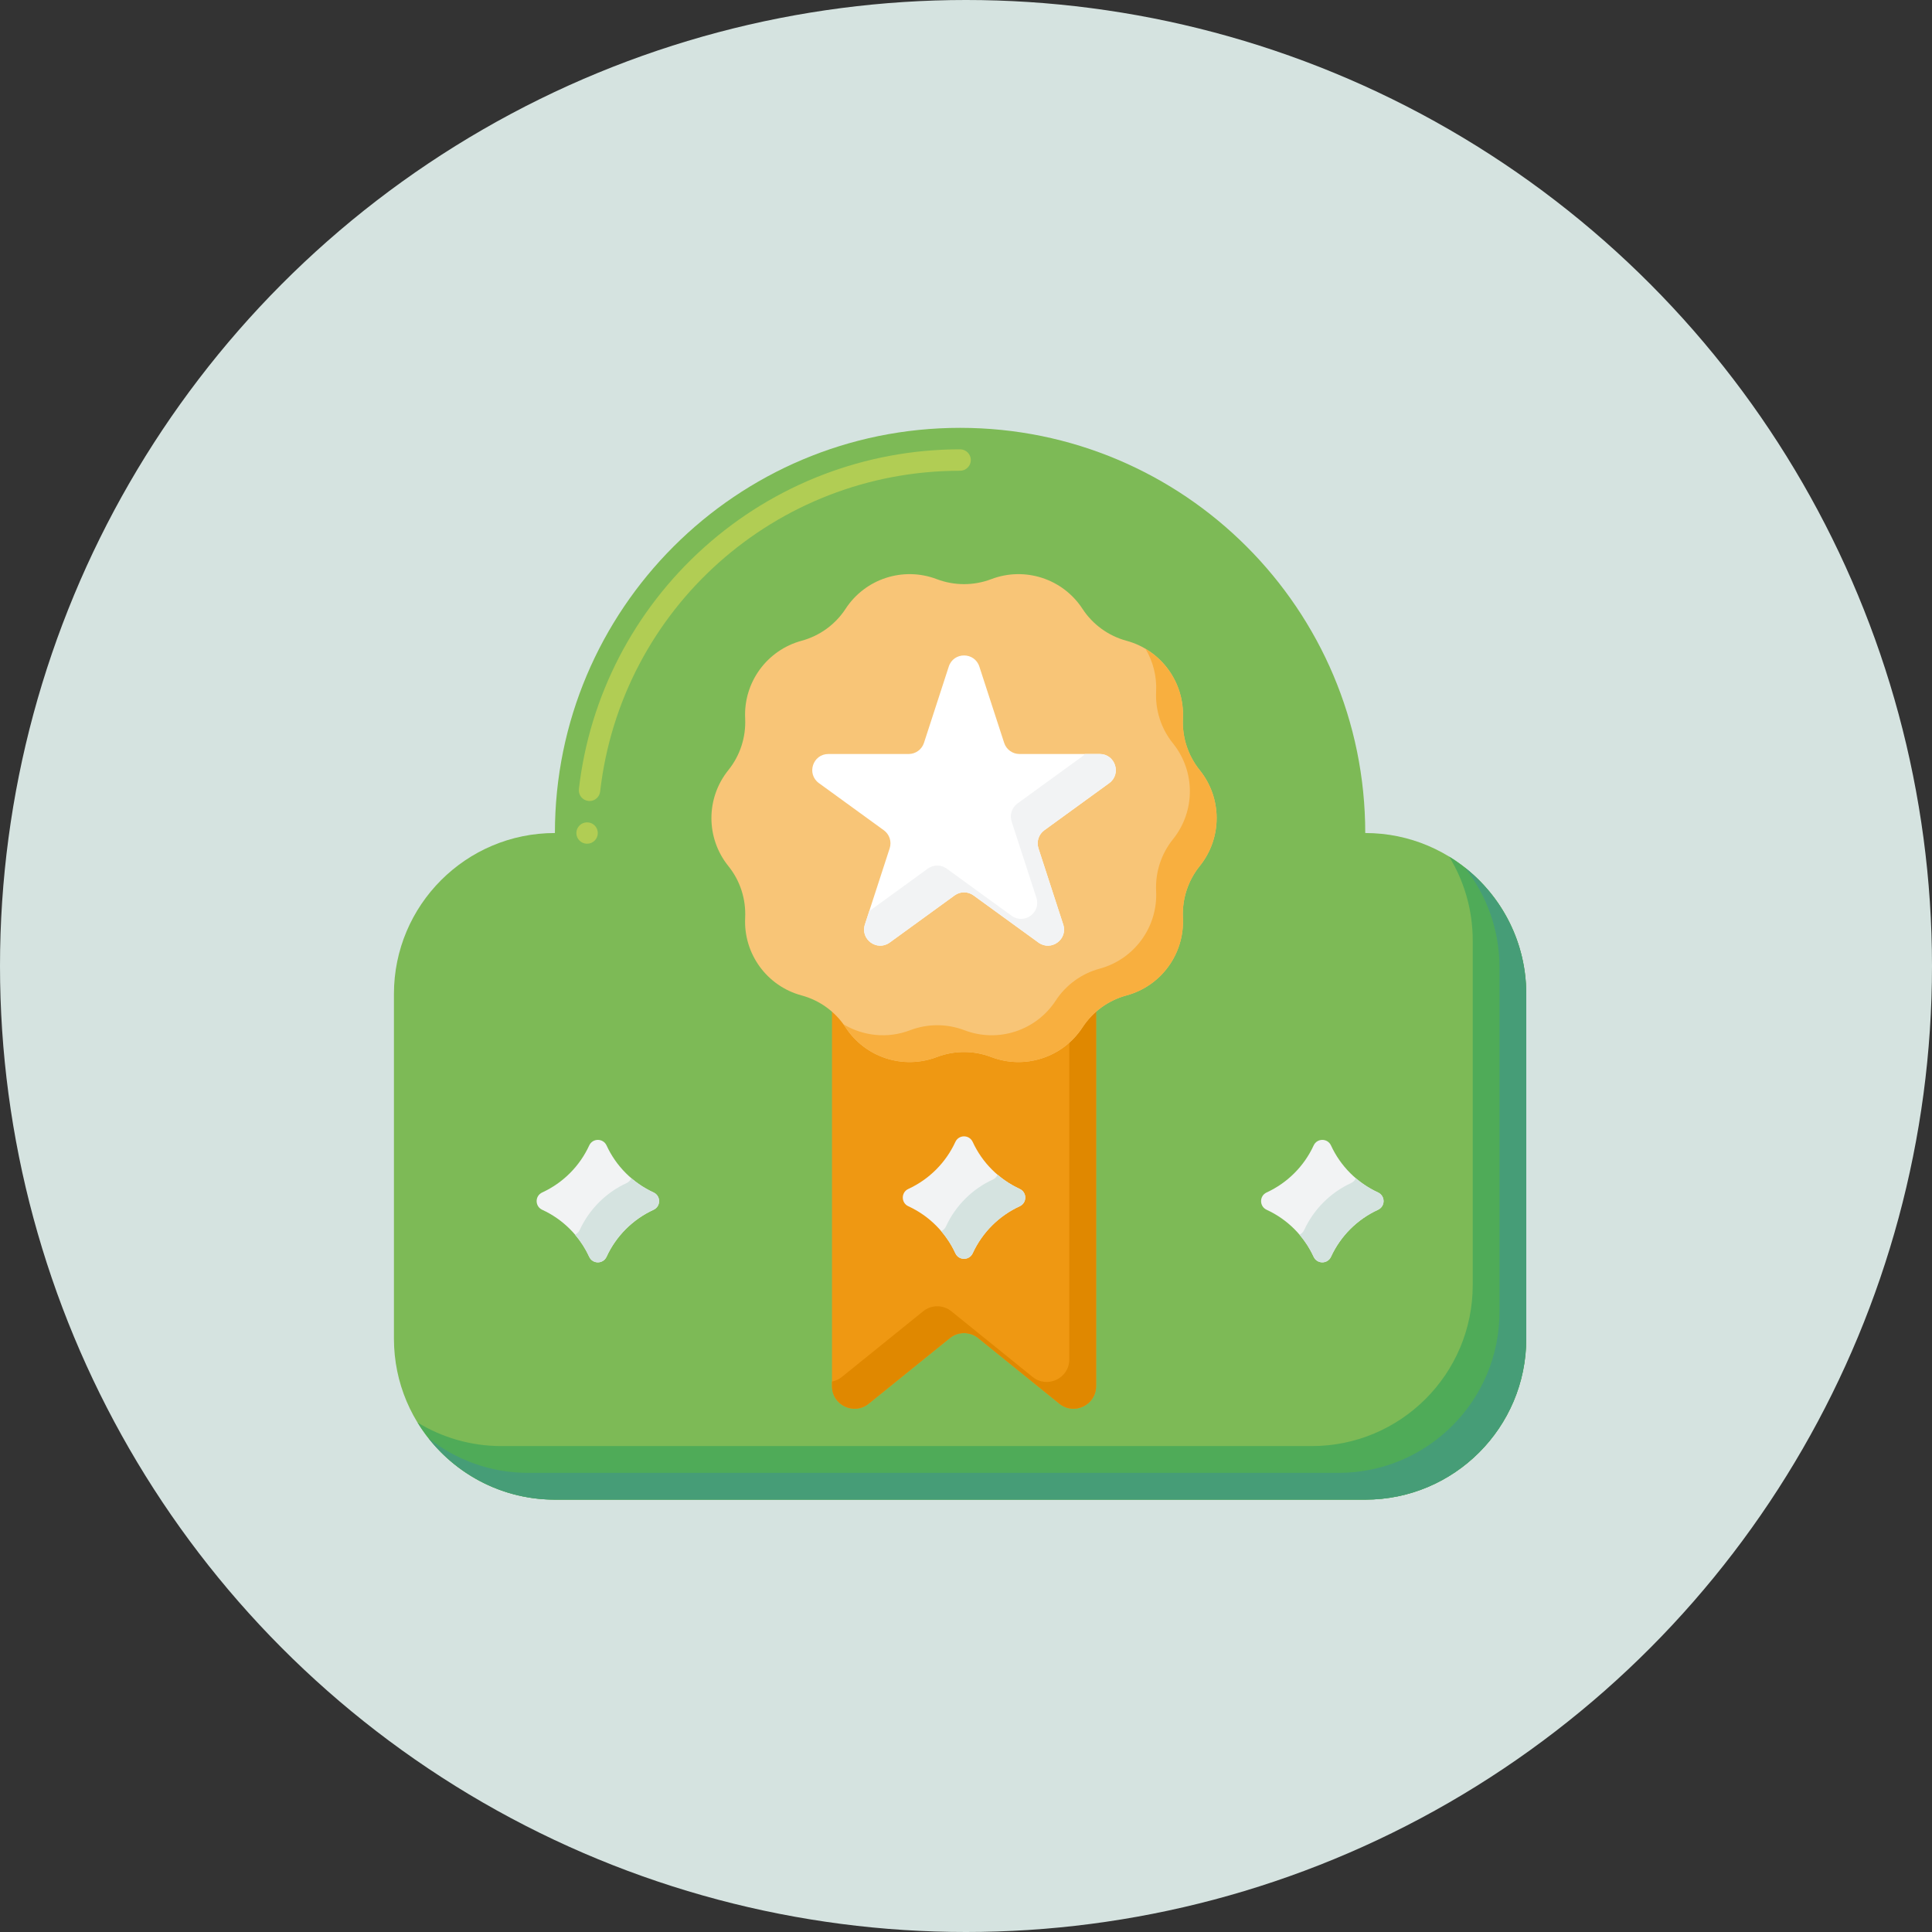 <svg width="100" height="100" viewBox="0 0 100 100" fill="none" xmlns="http://www.w3.org/2000/svg">
<rect x="0" y="0" width="100" height="100" fill="#333333" stroke="none"/>
<circle cx="50" cy="50" r="50" fill="#D5E3E0"/>
<path d="M70.665 43.117C70.665 31.536 61.277 22.145 49.694 22.145C38.112 22.145 28.722 31.533 28.722 43.117C24.119 43.117 20.39 46.849 20.39 51.449V69.287C20.39 73.89 24.122 77.619 28.722 77.619H70.663C75.265 77.619 78.994 73.887 78.994 69.287V51.449C79 46.849 75.268 43.117 70.665 43.117Z" fill="#7DBA56"/>
<path d="M30.387 43.671C30.082 43.671 29.832 43.424 29.832 43.119C29.832 42.812 30.082 42.565 30.387 42.565C30.695 42.565 30.942 42.812 30.942 43.119C30.942 43.424 30.695 43.671 30.387 43.671ZM30.515 41.461C30.492 41.461 30.473 41.459 30.451 41.456C30.304 41.439 30.171 41.367 30.079 41.251C29.988 41.134 29.946 40.99 29.963 40.843C30.515 36.035 32.813 31.596 36.437 28.341C40.086 25.064 44.796 23.257 49.695 23.257C50 23.257 50.25 23.506 50.25 23.811C50.25 24.116 50 24.366 49.695 24.366C40.158 24.366 32.148 31.502 31.064 40.968C31.033 41.248 30.797 41.461 30.515 41.461Z" fill="#B1CD54"/>
<path d="M75.008 44.337C75.781 45.601 76.228 47.087 76.228 48.678V66.517C76.228 71.12 72.496 74.849 67.896 74.849H25.955C24.364 74.849 22.878 74.402 21.613 73.629C23.077 76.022 25.714 77.621 28.728 77.621H70.669C75.271 77.621 79 73.889 79 69.29V51.451C79 48.437 77.4 45.8 75.008 44.337Z" fill="#4FAB58"/>
<path d="M75.822 44.908C76.942 46.328 77.613 48.116 77.613 50.065V67.904C77.613 72.506 73.881 76.236 69.281 76.236H27.341C25.394 76.236 23.603 75.564 22.184 74.444C23.709 76.377 26.073 77.622 28.727 77.622H70.668C75.27 77.622 78.999 73.89 78.999 69.29V51.451C78.999 48.795 77.754 46.433 75.822 44.908Z" fill="#469D77"/>
<path d="M43.064 50.184V71.749C43.064 72.731 44.201 73.271 44.963 72.656L49.166 69.259C49.593 68.915 50.203 68.915 50.63 69.259L54.834 72.656C55.596 73.271 56.733 72.728 56.733 71.749V50.184H43.064Z" fill="#EF9812"/>
<path d="M55.346 50.184V70.363C55.346 71.344 54.21 71.885 53.447 71.269L49.244 67.873C48.817 67.526 48.207 67.526 47.78 67.873L43.577 71.269C43.419 71.397 43.241 71.475 43.064 71.508V71.749C43.064 72.731 44.201 73.271 44.963 72.656L49.166 69.259C49.593 68.913 50.203 68.913 50.63 69.259L54.834 72.656C55.596 73.271 56.733 72.728 56.733 71.749V50.184H55.346Z" fill="#E08800"/>
<path d="M51.306 29.977C53.045 29.315 55.011 29.952 56.028 31.511C56.558 32.323 57.37 32.913 58.307 33.166C60.104 33.651 61.318 35.323 61.227 37.183C61.18 38.154 61.487 39.108 62.097 39.862C63.265 41.312 63.265 43.377 62.097 44.827C61.487 45.584 61.18 46.538 61.227 47.506C61.318 49.363 60.104 51.035 58.307 51.523C57.37 51.775 56.558 52.366 56.028 53.178C55.011 54.736 53.045 55.374 51.306 54.712C50.4 54.365 49.396 54.365 48.49 54.712C46.751 55.374 44.785 54.736 43.768 53.178C43.238 52.366 42.426 51.775 41.489 51.523C39.692 51.038 38.478 49.366 38.569 47.506C38.616 46.535 38.309 45.581 37.699 44.827C36.531 43.377 36.531 41.312 37.699 39.862C38.309 39.105 38.616 38.151 38.569 37.183C38.478 35.326 39.692 33.654 41.489 33.166C42.426 32.913 43.238 32.323 43.768 31.511C44.785 29.952 46.751 29.315 48.49 29.977C49.396 30.321 50.4 30.321 51.306 29.977Z" fill="#F8C577"/>
<path d="M62.098 39.862C61.488 39.105 61.181 38.151 61.228 37.183C61.303 35.689 60.532 34.316 59.292 33.582C59.678 34.233 59.88 34.996 59.841 35.797C59.794 36.767 60.102 37.721 60.712 38.475C61.879 39.925 61.879 41.991 60.712 43.441C60.102 44.198 59.794 45.152 59.841 46.119C59.933 47.977 58.718 49.649 56.922 50.137C55.985 50.389 55.172 50.98 54.643 51.792C53.625 53.35 51.659 53.988 49.921 53.325C49.014 52.979 48.011 52.979 47.104 53.325C45.937 53.772 44.667 53.625 43.649 53.012C43.688 53.068 43.733 53.12 43.769 53.178C44.786 54.736 46.752 55.374 48.49 54.712C49.397 54.365 50.401 54.365 51.307 54.712C53.046 55.374 55.011 54.736 56.029 53.178C56.559 52.366 57.371 51.775 58.308 51.523C60.105 51.038 61.319 49.366 61.228 47.506C61.181 46.535 61.488 45.581 62.098 44.827C63.265 43.38 63.265 41.312 62.098 39.862Z" fill="#F8AF3F"/>
<path d="M50.691 34.502L51.975 38.45C52.086 38.794 52.408 39.027 52.768 39.027H56.921C57.728 39.027 58.064 40.061 57.412 40.535L54.052 42.975C53.761 43.189 53.639 43.563 53.749 43.907L55.033 47.855C55.283 48.623 54.404 49.261 53.749 48.787L50.389 46.347C50.098 46.133 49.702 46.133 49.41 46.347L46.05 48.787C45.396 49.261 44.52 48.623 44.766 47.855L46.05 43.907C46.161 43.563 46.039 43.186 45.748 42.975L42.388 40.535C41.733 40.061 42.069 39.027 42.878 39.027H47.032C47.392 39.027 47.714 38.794 47.825 38.45L49.108 34.502C49.355 33.734 50.442 33.734 50.691 34.502Z" fill="white"/>
<path d="M56.919 39.027H56.156C56.117 39.071 56.073 39.11 56.023 39.149L52.663 41.589C52.372 41.802 52.25 42.177 52.361 42.52L53.644 46.468C53.894 47.236 53.015 47.874 52.361 47.4L49 44.96C48.709 44.747 48.313 44.747 48.022 44.96L44.991 47.162L44.767 47.855C44.517 48.623 45.396 49.261 46.05 48.786L49.411 46.346C49.702 46.133 50.098 46.133 50.389 46.346L53.75 48.786C54.404 49.261 55.283 48.623 55.033 47.855L53.75 43.907C53.639 43.563 53.761 43.186 54.052 42.975L57.412 40.535C58.061 40.061 57.726 39.027 56.919 39.027Z" fill="#F2F3F4"/>
<path d="M49.449 59.106C48.955 60.179 48.09 61.044 47.017 61.538C46.632 61.715 46.632 62.259 47.017 62.436C48.09 62.93 48.955 63.795 49.449 64.868C49.626 65.253 50.169 65.253 50.347 64.868C50.84 63.795 51.706 62.93 52.779 62.436C53.164 62.259 53.164 61.715 52.779 61.538C51.706 61.044 50.84 60.179 50.347 59.106C50.169 58.721 49.626 58.721 49.449 59.106Z" fill="#F2F3F4"/>
<path d="M52.78 61.538C52.364 61.346 51.979 61.097 51.635 60.803C51.588 60.906 51.513 60.994 51.394 61.05C50.321 61.543 49.456 62.408 48.962 63.481C48.907 63.601 48.818 63.678 48.715 63.723C49.009 64.066 49.259 64.452 49.45 64.868C49.627 65.253 50.171 65.253 50.348 64.868C50.842 63.795 51.707 62.93 52.78 62.436C53.165 62.259 53.165 61.715 52.78 61.538Z" fill="#D5E3E0"/>
<path d="M67.994 59.289C67.501 60.362 66.635 61.227 65.562 61.721C65.177 61.898 65.177 62.441 65.562 62.619C66.635 63.112 67.501 63.977 67.994 65.05C68.171 65.436 68.715 65.436 68.892 65.05C69.386 63.977 70.251 63.112 71.324 62.619C71.709 62.441 71.709 61.898 71.324 61.721C70.251 61.227 69.386 60.362 68.892 59.289C68.715 58.904 68.171 58.904 67.994 59.289Z" fill="#F2F3F4"/>
<path d="M71.323 61.721C70.907 61.529 70.522 61.28 70.178 60.986C70.131 61.088 70.056 61.177 69.937 61.233C68.864 61.726 67.999 62.591 67.505 63.664C67.45 63.783 67.361 63.861 67.259 63.905C67.553 64.249 67.802 64.635 67.993 65.05C68.171 65.436 68.714 65.436 68.892 65.05C69.385 63.977 70.25 63.112 71.323 62.619C71.712 62.441 71.712 61.898 71.323 61.721Z" fill="#D5E3E0"/>
<path d="M30.497 59.289C30.004 60.362 29.139 61.227 28.066 61.721C27.68 61.898 27.68 62.441 28.066 62.619C29.139 63.112 30.004 63.977 30.497 65.05C30.675 65.436 31.218 65.436 31.396 65.05C31.889 63.977 32.754 63.112 33.827 62.619C34.213 62.441 34.213 61.898 33.827 61.721C32.754 61.227 31.889 60.362 31.396 59.289C31.218 58.904 30.675 58.904 30.497 59.289Z" fill="#F2F3F4"/>
<path d="M33.824 61.721C33.408 61.529 33.023 61.28 32.679 60.986C32.632 61.089 32.554 61.177 32.438 61.233C31.365 61.726 30.5 62.591 30.006 63.664C29.951 63.783 29.862 63.861 29.76 63.905C30.054 64.249 30.303 64.635 30.494 65.05C30.672 65.436 31.215 65.436 31.393 65.05C31.886 63.977 32.751 63.112 33.824 62.619C34.21 62.441 34.21 61.898 33.824 61.721Z" fill="#D5E3E0"/>
</svg>
